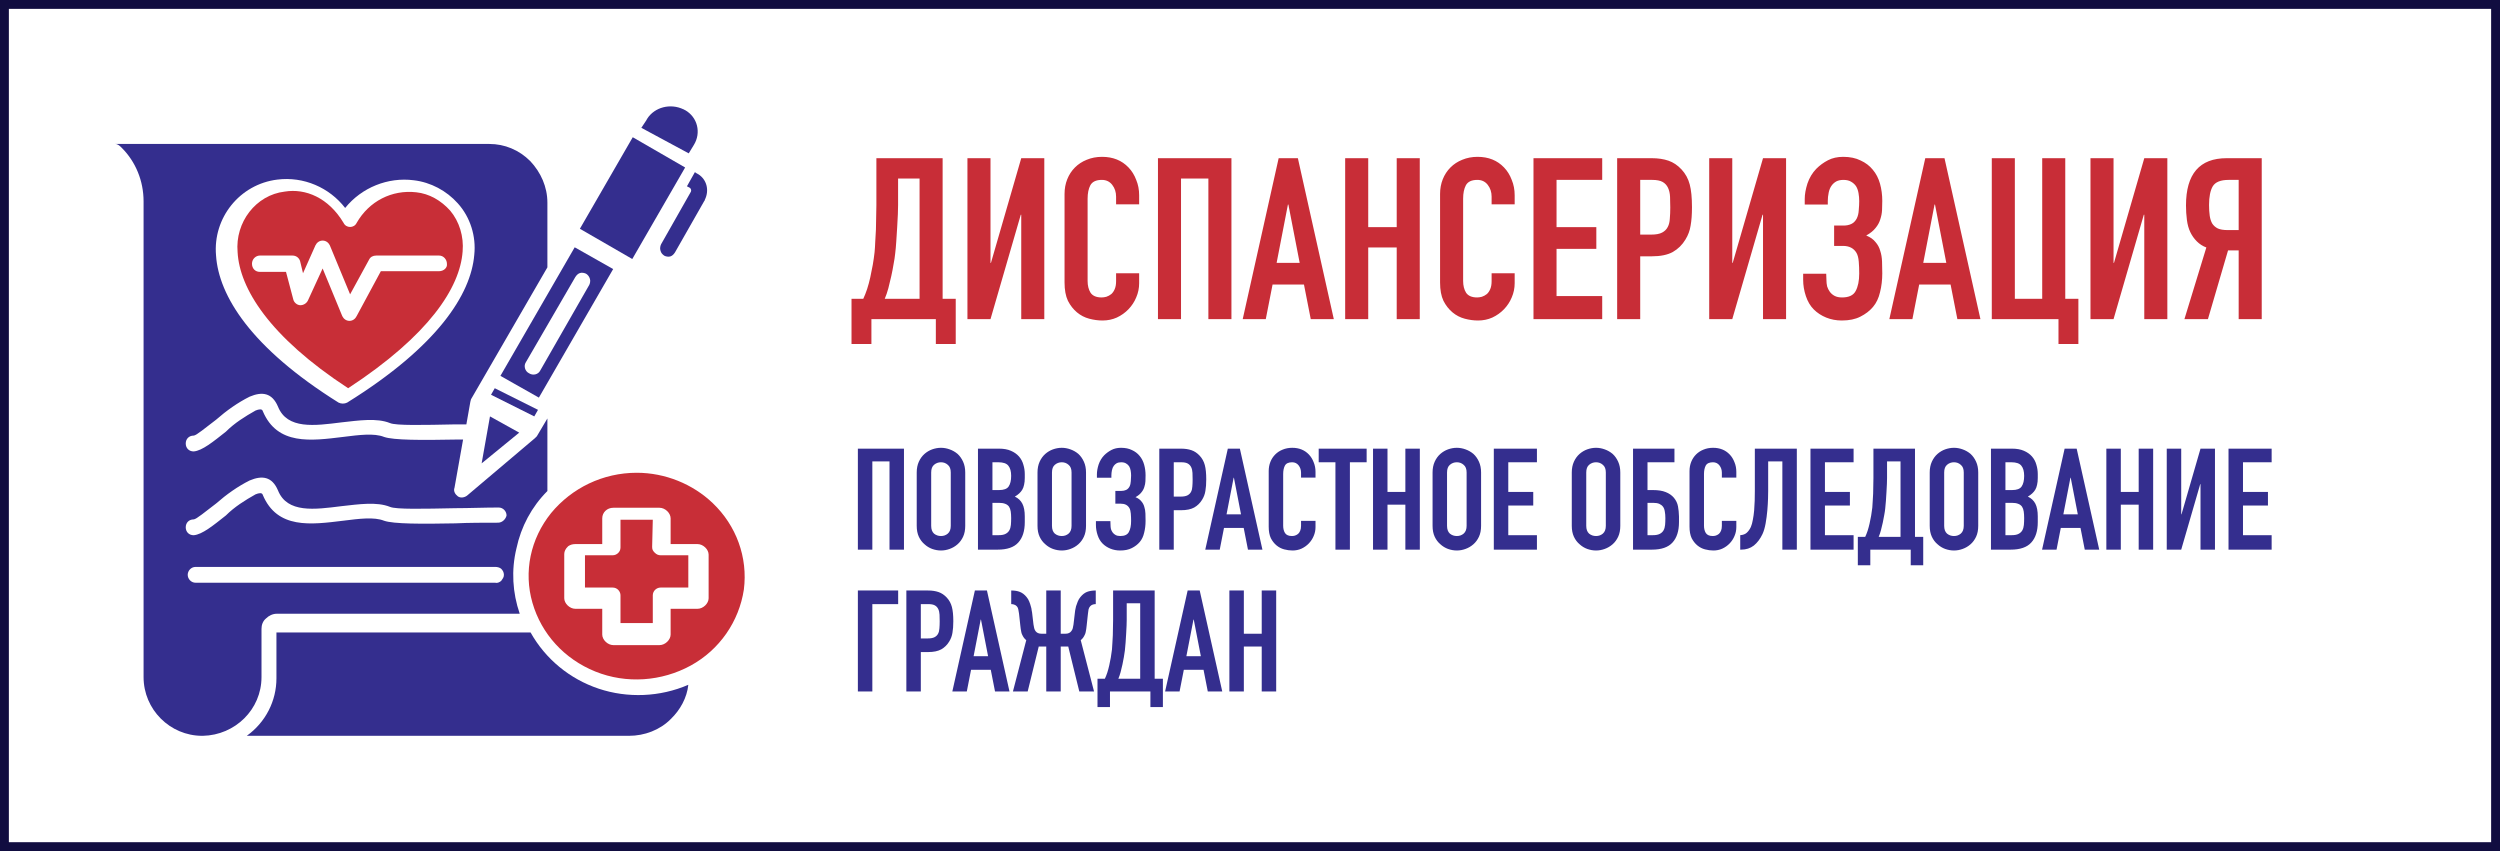 <svg width="282" height="96" viewBox="0 0 282 96" fill="none" xmlns="http://www.w3.org/2000/svg">
<rect x="0" y="0" width="282" height="96" fill="#808080" stroke="none"/>
<rect width="282" height="96" transform="matrix(1 0 0 -1 0 96)" fill="white" stroke="#110d40" stroke-width="2"/>
<path d="M98.295 36V38.805H96.051V33.705H97.377C97.53 33.382 97.674 33.017 97.811 32.608C97.947 32.184 98.066 31.741 98.168 31.282C98.269 30.823 98.363 30.356 98.448 29.88C98.533 29.387 98.601 28.911 98.652 28.452C98.686 28.095 98.712 27.695 98.728 27.253C98.763 26.811 98.788 26.361 98.805 25.902C98.822 25.426 98.831 24.959 98.831 24.5C98.847 24.023 98.856 23.573 98.856 23.148V17.844H106.328V33.705H107.807V38.805H105.563V36H98.295ZM101.304 20.139V23.122C101.304 23.36 101.296 23.709 101.279 24.168C101.262 24.61 101.236 25.095 101.202 25.622C101.168 26.148 101.134 26.684 101.1 27.228C101.066 27.755 101.024 28.223 100.973 28.631C100.939 28.971 100.879 29.361 100.794 29.803C100.726 30.229 100.641 30.671 100.539 31.13C100.437 31.588 100.327 32.047 100.208 32.507C100.089 32.949 99.953 33.348 99.799 33.705H103.727V20.139H101.304ZM115.196 36V24.219H115.145L111.728 36H109.127V17.844H111.728V29.651H111.779L115.196 17.844H117.797V36H115.196ZM128.496 30.823V31.945C128.496 32.507 128.385 33.042 128.164 33.552C127.96 34.045 127.671 34.487 127.297 34.878C126.923 35.269 126.481 35.584 125.971 35.822C125.478 36.042 124.943 36.153 124.365 36.153C123.872 36.153 123.37 36.085 122.86 35.949C122.35 35.813 121.891 35.575 121.483 35.235C121.075 34.895 120.735 34.462 120.463 33.934C120.208 33.391 120.081 32.702 120.081 31.869V21.873C120.081 21.278 120.183 20.726 120.387 20.215C120.591 19.706 120.88 19.264 121.254 18.89C121.628 18.515 122.07 18.227 122.58 18.023C123.107 17.802 123.685 17.691 124.314 17.691C125.538 17.691 126.532 18.09 127.297 18.89C127.671 19.28 127.96 19.748 128.164 20.292C128.385 20.819 128.496 21.397 128.496 22.026V23.046H125.895V22.179C125.895 21.669 125.75 21.227 125.461 20.853C125.172 20.479 124.781 20.292 124.288 20.292C123.642 20.292 123.209 20.496 122.988 20.904C122.784 21.295 122.682 21.797 122.682 22.409V31.691C122.682 32.218 122.792 32.66 123.013 33.017C123.251 33.373 123.668 33.552 124.263 33.552C124.433 33.552 124.611 33.526 124.798 33.475C125.002 33.407 125.189 33.306 125.359 33.169C125.512 33.033 125.64 32.846 125.742 32.608C125.844 32.37 125.895 32.073 125.895 31.716V30.823H128.496ZM130.618 36V17.844H138.906V36H136.305V20.139H133.219V36H130.618ZM146.604 29.651L145.329 23.072H145.278L144.003 29.651H146.604ZM140.178 36L144.232 17.844H146.4L150.454 36H147.853L147.088 32.099H143.544L142.779 36H140.178ZM151.735 36V17.844H154.336V25.622H157.549V17.844H160.15V36H157.549V27.916H154.336V36H151.735ZM170.855 30.823V31.945C170.855 32.507 170.744 33.042 170.523 33.552C170.319 34.045 170.03 34.487 169.656 34.878C169.282 35.269 168.84 35.584 168.33 35.822C167.837 36.042 167.302 36.153 166.724 36.153C166.231 36.153 165.729 36.085 165.219 35.949C164.709 35.813 164.25 35.575 163.842 35.235C163.434 34.895 163.094 34.462 162.822 33.934C162.567 33.391 162.44 32.702 162.44 31.869V21.873C162.44 21.278 162.542 20.726 162.746 20.215C162.95 19.706 163.239 19.264 163.613 18.89C163.987 18.515 164.429 18.227 164.939 18.023C165.466 17.802 166.044 17.691 166.673 17.691C167.897 17.691 168.891 18.09 169.656 18.89C170.03 19.28 170.319 19.748 170.523 20.292C170.744 20.819 170.855 21.397 170.855 22.026V23.046H168.254V22.179C168.254 21.669 168.109 21.227 167.82 20.853C167.531 20.479 167.14 20.292 166.647 20.292C166.001 20.292 165.568 20.496 165.347 20.904C165.143 21.295 165.041 21.797 165.041 22.409V31.691C165.041 32.218 165.151 32.66 165.372 33.017C165.61 33.373 166.027 33.552 166.622 33.552C166.792 33.552 166.97 33.526 167.157 33.475C167.361 33.407 167.548 33.306 167.718 33.169C167.871 33.033 167.999 32.846 168.101 32.608C168.203 32.37 168.254 32.073 168.254 31.716V30.823H170.855ZM172.977 36V17.844H180.729V20.292H175.578V25.622H180.066V28.07H175.578V33.399H180.729V36H172.977ZM182.415 36V17.844H186.316C187.03 17.844 187.659 17.938 188.203 18.125C188.747 18.311 189.24 18.643 189.682 19.119C190.124 19.595 190.43 20.156 190.6 20.802C190.77 21.431 190.855 22.29 190.855 23.378C190.855 24.194 190.804 24.882 190.702 25.443C190.617 26.004 190.422 26.531 190.116 27.024C189.759 27.619 189.283 28.087 188.688 28.427C188.093 28.75 187.311 28.911 186.342 28.911H185.016V36H182.415ZM185.016 20.292V26.463H186.265C186.792 26.463 187.2 26.387 187.489 26.233C187.778 26.081 187.991 25.868 188.127 25.596C188.263 25.341 188.339 25.026 188.356 24.652C188.39 24.279 188.407 23.862 188.407 23.403C188.407 22.978 188.399 22.578 188.382 22.204C188.365 21.814 188.288 21.474 188.152 21.184C188.016 20.895 187.812 20.674 187.54 20.521C187.268 20.369 186.877 20.292 186.367 20.292H185.016ZM198.868 36V24.219H198.817L195.4 36H192.799V17.844H195.4V29.651H195.451L198.868 17.844H201.469V36H198.868ZM203.574 22.434C203.574 21.924 203.676 21.346 203.88 20.7C204.101 20.054 204.433 19.502 204.875 19.043C205.266 18.651 205.708 18.328 206.201 18.073C206.694 17.819 207.263 17.691 207.909 17.691C208.674 17.691 209.329 17.827 209.873 18.099C210.434 18.354 210.893 18.703 211.25 19.145C211.624 19.587 211.896 20.113 212.066 20.726C212.236 21.337 212.321 21.983 212.321 22.663C212.321 23.003 212.312 23.352 212.295 23.709C212.278 24.049 212.21 24.398 212.091 24.755C211.989 25.095 211.811 25.418 211.556 25.724C211.318 26.029 210.969 26.31 210.51 26.565C210.969 26.752 211.318 26.998 211.556 27.305C211.811 27.593 211.989 27.925 212.091 28.299C212.21 28.656 212.278 29.055 212.295 29.497C212.312 29.922 212.321 30.364 212.321 30.823C212.321 31.588 212.236 32.303 212.066 32.965C211.913 33.629 211.649 34.181 211.275 34.623C210.901 35.065 210.425 35.431 209.847 35.719C209.286 36.008 208.589 36.153 207.756 36.153C207.127 36.153 206.541 36.042 205.997 35.822C205.453 35.6 204.985 35.294 204.594 34.904C204.203 34.513 203.906 34.011 203.702 33.399C203.498 32.787 203.396 32.175 203.396 31.563V30.875H205.997L206.022 31.588C206.022 31.826 206.048 32.065 206.099 32.303C206.167 32.523 206.269 32.727 206.405 32.914C206.541 33.102 206.719 33.255 206.94 33.373C207.161 33.492 207.442 33.552 207.782 33.552C208.547 33.552 209.057 33.314 209.312 32.838C209.584 32.345 209.72 31.682 209.72 30.849C209.72 30.373 209.703 29.931 209.669 29.523C209.635 29.098 209.55 28.767 209.414 28.529C209.108 28.002 208.598 27.738 207.884 27.738H206.889V25.443H207.96C208.283 25.443 208.572 25.384 208.827 25.265C209.082 25.145 209.286 24.942 209.439 24.652C209.575 24.381 209.652 24.058 209.669 23.683C209.703 23.309 209.72 22.978 209.72 22.689C209.72 22.383 209.694 22.085 209.643 21.797C209.592 21.491 209.499 21.227 209.363 21.006C209.227 20.802 209.04 20.632 208.802 20.496C208.581 20.36 208.292 20.292 207.935 20.292C207.612 20.292 207.34 20.352 207.119 20.471C206.915 20.59 206.745 20.742 206.609 20.93C206.456 21.134 206.345 21.397 206.277 21.72C206.209 22.043 206.175 22.358 206.175 22.663V23.072H203.574V22.434ZM219.543 29.651L218.268 23.072H218.217L216.942 29.651H219.543ZM213.117 36L217.171 17.844H219.339L223.393 36H220.792L220.027 32.099H216.483L215.718 36H213.117ZM224.674 36V17.844H227.275V33.705H230.361V17.844H232.962V33.705H234.441V38.805H232.197V36H224.674ZM241.875 36V24.219H241.824L238.407 36H235.806V17.844H238.407V29.651H238.458L241.875 17.844H244.476V36H241.875ZM251.4 20.292C250.482 20.292 249.878 20.538 249.589 21.032C249.317 21.508 249.181 22.204 249.181 23.122C249.181 23.581 249.207 23.989 249.258 24.346C249.309 24.686 249.402 24.976 249.538 25.213C249.691 25.451 249.904 25.639 250.176 25.774C250.448 25.893 250.813 25.953 251.272 25.953H252.522V20.292H251.4ZM252.522 36V28.248H251.323L249.054 36H246.402L248.875 27.916C248.467 27.764 248.11 27.534 247.804 27.228C247.498 26.922 247.252 26.573 247.065 26.183C246.878 25.791 246.75 25.332 246.682 24.805C246.614 24.279 246.58 23.735 246.58 23.174C246.58 19.62 248.11 17.844 251.17 17.844H255.123V36H252.522Z" fill="#C82D37"/>
<path d="M96.768 62V50.608H101.968V62H100.336V52.048H98.4V62H96.768ZM103.406 53.296C103.406 52.837 103.486 52.432 103.646 52.08C103.806 51.728 104.02 51.435 104.286 51.2C104.542 50.976 104.83 50.805 105.15 50.688C105.481 50.571 105.812 50.512 106.142 50.512C106.473 50.512 106.798 50.571 107.118 50.688C107.449 50.805 107.748 50.976 108.014 51.2C108.27 51.435 108.478 51.728 108.638 52.08C108.798 52.432 108.878 52.837 108.878 53.296V59.312C108.878 59.792 108.798 60.203 108.638 60.544C108.478 60.885 108.27 61.168 108.014 61.392C107.748 61.627 107.449 61.803 107.118 61.92C106.798 62.037 106.473 62.096 106.142 62.096C105.812 62.096 105.481 62.037 105.15 61.92C104.83 61.803 104.542 61.627 104.286 61.392C104.02 61.168 103.806 60.885 103.646 60.544C103.486 60.203 103.406 59.792 103.406 59.312V53.296ZM105.038 59.312C105.038 59.707 105.145 60 105.358 60.192C105.582 60.373 105.844 60.464 106.142 60.464C106.441 60.464 106.697 60.373 106.91 60.192C107.134 60 107.246 59.707 107.246 59.312V53.296C107.246 52.901 107.134 52.613 106.91 52.432C106.697 52.24 106.441 52.144 106.142 52.144C105.844 52.144 105.582 52.24 105.358 52.432C105.145 52.613 105.038 52.901 105.038 53.296V59.312ZM110.315 62V50.608H112.699C113.222 50.608 113.664 50.688 114.027 50.848C114.4 51.008 114.704 51.221 114.939 51.488C115.174 51.755 115.339 52.064 115.435 52.416C115.542 52.757 115.595 53.115 115.595 53.488V53.904C115.595 54.213 115.568 54.475 115.515 54.688C115.472 54.901 115.403 55.088 115.307 55.248C115.126 55.547 114.848 55.803 114.475 56.016C114.859 56.197 115.142 56.464 115.323 56.816C115.504 57.168 115.595 57.648 115.595 58.256V58.896C115.595 59.899 115.35 60.667 114.859 61.2C114.379 61.733 113.606 62 112.539 62H110.315ZM111.947 56.72V60.368H112.651C112.982 60.368 113.238 60.32 113.419 60.224C113.611 60.128 113.755 59.995 113.851 59.824C113.947 59.653 114.006 59.451 114.027 59.216C114.048 58.981 114.059 58.725 114.059 58.448C114.059 58.16 114.043 57.909 114.011 57.696C113.979 57.483 113.915 57.301 113.819 57.152C113.712 57.003 113.568 56.896 113.387 56.832C113.206 56.757 112.966 56.72 112.667 56.72H111.947ZM111.947 52.144V55.28H112.683C113.227 55.28 113.59 55.147 113.771 54.88C113.963 54.603 114.059 54.203 114.059 53.68C114.059 53.168 113.952 52.784 113.739 52.528C113.536 52.272 113.163 52.144 112.619 52.144H111.947ZM117.031 53.296C117.031 52.837 117.111 52.432 117.271 52.08C117.431 51.728 117.645 51.435 117.911 51.2C118.167 50.976 118.455 50.805 118.775 50.688C119.106 50.571 119.437 50.512 119.767 50.512C120.098 50.512 120.423 50.571 120.743 50.688C121.074 50.805 121.373 50.976 121.639 51.2C121.895 51.435 122.103 51.728 122.263 52.08C122.423 52.432 122.503 52.837 122.503 53.296V59.312C122.503 59.792 122.423 60.203 122.263 60.544C122.103 60.885 121.895 61.168 121.639 61.392C121.373 61.627 121.074 61.803 120.743 61.92C120.423 62.037 120.098 62.096 119.767 62.096C119.437 62.096 119.106 62.037 118.775 61.92C118.455 61.803 118.167 61.627 117.911 61.392C117.645 61.168 117.431 60.885 117.271 60.544C117.111 60.203 117.031 59.792 117.031 59.312V53.296ZM118.663 59.312C118.663 59.707 118.77 60 118.983 60.192C119.207 60.373 119.469 60.464 119.767 60.464C120.066 60.464 120.322 60.373 120.535 60.192C120.759 60 120.871 59.707 120.871 59.312V53.296C120.871 52.901 120.759 52.613 120.535 52.432C120.322 52.24 120.066 52.144 119.767 52.144C119.469 52.144 119.207 52.24 118.983 52.432C118.77 52.613 118.663 52.901 118.663 53.296V59.312ZM123.732 53.488C123.732 53.168 123.796 52.805 123.924 52.4C124.063 51.995 124.271 51.648 124.548 51.36C124.793 51.115 125.071 50.912 125.38 50.752C125.689 50.592 126.047 50.512 126.452 50.512C126.932 50.512 127.343 50.597 127.684 50.768C128.036 50.928 128.324 51.147 128.548 51.424C128.783 51.701 128.953 52.032 129.06 52.416C129.167 52.8 129.22 53.205 129.22 53.632C129.22 53.845 129.215 54.064 129.204 54.288C129.193 54.501 129.151 54.72 129.076 54.944C129.012 55.157 128.9 55.36 128.74 55.552C128.591 55.744 128.372 55.92 128.084 56.08C128.372 56.197 128.591 56.352 128.74 56.544C128.9 56.725 129.012 56.933 129.076 57.168C129.151 57.392 129.193 57.643 129.204 57.92C129.215 58.187 129.22 58.464 129.22 58.752C129.22 59.232 129.167 59.68 129.06 60.096C128.964 60.512 128.799 60.859 128.564 61.136C128.329 61.413 128.031 61.643 127.668 61.824C127.316 62.005 126.879 62.096 126.356 62.096C125.961 62.096 125.593 62.027 125.252 61.888C124.911 61.749 124.617 61.557 124.372 61.312C124.127 61.067 123.94 60.752 123.812 60.368C123.684 59.984 123.62 59.6 123.62 59.216V58.784H125.252L125.268 59.232C125.268 59.381 125.284 59.531 125.316 59.68C125.359 59.819 125.423 59.947 125.508 60.064C125.593 60.181 125.705 60.277 125.844 60.352C125.983 60.427 126.159 60.464 126.372 60.464C126.852 60.464 127.172 60.315 127.332 60.016C127.503 59.707 127.588 59.291 127.588 58.768C127.588 58.469 127.577 58.192 127.556 57.936C127.535 57.669 127.481 57.461 127.396 57.312C127.204 56.981 126.884 56.816 126.436 56.816H125.812V55.376H126.484C126.687 55.376 126.868 55.339 127.028 55.264C127.188 55.189 127.316 55.061 127.412 54.88C127.497 54.709 127.545 54.507 127.556 54.272C127.577 54.037 127.588 53.829 127.588 53.648C127.588 53.456 127.572 53.269 127.54 53.088C127.508 52.896 127.449 52.731 127.364 52.592C127.279 52.464 127.161 52.357 127.012 52.272C126.873 52.187 126.692 52.144 126.468 52.144C126.265 52.144 126.095 52.181 125.956 52.256C125.828 52.331 125.721 52.427 125.636 52.544C125.54 52.672 125.471 52.837 125.428 53.04C125.385 53.243 125.364 53.44 125.364 53.632V53.888H123.732V53.488ZM130.768 62V50.608H133.216C133.664 50.608 134.059 50.667 134.4 50.784C134.741 50.901 135.051 51.109 135.328 51.408C135.605 51.707 135.797 52.059 135.904 52.464C136.011 52.859 136.064 53.397 136.064 54.08C136.064 54.592 136.032 55.024 135.968 55.376C135.915 55.728 135.792 56.059 135.6 56.368C135.376 56.741 135.077 57.035 134.704 57.248C134.331 57.451 133.84 57.552 133.232 57.552H132.4V62H130.768ZM132.4 52.144V56.016H133.184C133.515 56.016 133.771 55.968 133.952 55.872C134.133 55.776 134.267 55.643 134.352 55.472C134.437 55.312 134.485 55.115 134.496 54.88C134.517 54.645 134.528 54.384 134.528 54.096C134.528 53.829 134.523 53.579 134.512 53.344C134.501 53.099 134.453 52.885 134.368 52.704C134.283 52.523 134.155 52.384 133.984 52.288C133.813 52.192 133.568 52.144 133.248 52.144H132.4ZM139.986 58.016L139.186 53.888H139.154L138.354 58.016H139.986ZM135.954 62L138.498 50.608H139.858L142.402 62H140.77L140.29 59.552H138.066L137.586 62H135.954ZM148.39 58.752V59.456C148.39 59.808 148.32 60.144 148.182 60.464C148.054 60.773 147.872 61.051 147.638 61.296C147.403 61.541 147.126 61.739 146.806 61.888C146.496 62.027 146.16 62.096 145.798 62.096C145.488 62.096 145.174 62.053 144.854 61.968C144.534 61.883 144.246 61.733 143.99 61.52C143.734 61.307 143.52 61.035 143.35 60.704C143.19 60.363 143.11 59.931 143.11 59.408V53.136C143.11 52.763 143.174 52.416 143.302 52.096C143.43 51.776 143.611 51.499 143.846 51.264C144.08 51.029 144.358 50.848 144.678 50.72C145.008 50.581 145.371 50.512 145.766 50.512C146.534 50.512 147.158 50.763 147.638 51.264C147.872 51.509 148.054 51.803 148.182 52.144C148.32 52.475 148.39 52.837 148.39 53.232V53.872H146.758V53.328C146.758 53.008 146.667 52.731 146.486 52.496C146.304 52.261 146.059 52.144 145.75 52.144C145.344 52.144 145.072 52.272 144.934 52.528C144.806 52.773 144.742 53.088 144.742 53.472V59.296C144.742 59.627 144.811 59.904 144.95 60.128C145.099 60.352 145.36 60.464 145.734 60.464C145.84 60.464 145.952 60.448 146.07 60.416C146.198 60.373 146.315 60.309 146.422 60.224C146.518 60.139 146.598 60.021 146.661 59.872C146.726 59.723 146.758 59.536 146.758 59.312V58.752H148.39ZM150.637 62V52.144H148.749V50.608H154.157V52.144H152.269V62H150.637ZM154.877 62V50.608H156.509V55.488H158.525V50.608H160.157V62H158.525V56.928H156.509V62H154.877ZM161.594 53.296C161.594 52.837 161.674 52.432 161.834 52.08C161.994 51.728 162.207 51.435 162.474 51.2C162.73 50.976 163.018 50.805 163.338 50.688C163.669 50.571 163.999 50.512 164.33 50.512C164.661 50.512 164.986 50.571 165.306 50.688C165.637 50.805 165.935 50.976 166.202 51.2C166.458 51.435 166.666 51.728 166.826 52.08C166.986 52.432 167.066 52.837 167.066 53.296V59.312C167.066 59.792 166.986 60.203 166.826 60.544C166.666 60.885 166.458 61.168 166.202 61.392C165.935 61.627 165.637 61.803 165.306 61.92C164.986 62.037 164.661 62.096 164.33 62.096C163.999 62.096 163.669 62.037 163.338 61.92C163.018 61.803 162.73 61.627 162.474 61.392C162.207 61.168 161.994 60.885 161.834 60.544C161.674 60.203 161.594 59.792 161.594 59.312V53.296ZM163.226 59.312C163.226 59.707 163.333 60 163.546 60.192C163.77 60.373 164.031 60.464 164.33 60.464C164.629 60.464 164.885 60.373 165.098 60.192C165.322 60 165.434 59.707 165.434 59.312V53.296C165.434 52.901 165.322 52.613 165.098 52.432C164.885 52.24 164.629 52.144 164.33 52.144C164.031 52.144 163.77 52.24 163.546 52.432C163.333 52.613 163.226 52.901 163.226 53.296V59.312ZM168.502 62V50.608H173.366V52.144H170.134V55.488H172.95V57.024H170.134V60.368H173.366V62H168.502ZM177.297 53.296C177.297 52.837 177.377 52.432 177.537 52.08C177.697 51.728 177.91 51.435 178.177 51.2C178.433 50.976 178.721 50.805 179.041 50.688C179.372 50.571 179.702 50.512 180.033 50.512C180.364 50.512 180.689 50.571 181.009 50.688C181.34 50.805 181.638 50.976 181.905 51.2C182.161 51.435 182.369 51.728 182.529 52.08C182.689 52.432 182.769 52.837 182.769 53.296V59.312C182.769 59.792 182.689 60.203 182.529 60.544C182.369 60.885 182.161 61.168 181.905 61.392C181.638 61.627 181.34 61.803 181.009 61.92C180.689 62.037 180.364 62.096 180.033 62.096C179.702 62.096 179.372 62.037 179.041 61.92C178.721 61.803 178.433 61.627 178.177 61.392C177.91 61.168 177.697 60.885 177.537 60.544C177.377 60.203 177.297 59.792 177.297 59.312V53.296ZM178.929 59.312C178.929 59.707 179.036 60 179.249 60.192C179.473 60.373 179.734 60.464 180.033 60.464C180.332 60.464 180.588 60.373 180.801 60.192C181.025 60 181.137 59.707 181.137 59.312V53.296C181.137 52.901 181.025 52.613 180.801 52.432C180.588 52.24 180.332 52.144 180.033 52.144C179.734 52.144 179.473 52.24 179.249 52.432C179.036 52.613 178.929 52.901 178.929 53.296V59.312ZM184.206 50.608H188.878V52.144H185.838V55.28H186.478C187.043 55.28 187.512 55.355 187.886 55.504C188.27 55.653 188.579 55.867 188.814 56.144C189.059 56.443 189.214 56.768 189.278 57.12C189.342 57.461 189.379 57.84 189.39 58.256V58.896C189.39 59.899 189.144 60.667 188.654 61.2C188.174 61.733 187.4 62 186.334 62H184.206V50.608ZM185.838 56.72V60.368H186.446C186.776 60.368 187.032 60.32 187.214 60.224C187.406 60.128 187.55 59.995 187.646 59.824C187.742 59.653 187.8 59.451 187.822 59.216C187.843 58.981 187.854 58.725 187.854 58.448C187.854 58.16 187.832 57.909 187.79 57.696C187.758 57.472 187.688 57.291 187.582 57.152C187.475 57.013 187.336 56.907 187.166 56.832C186.995 56.757 186.76 56.72 186.462 56.72H185.838ZM195.858 58.752V59.456C195.858 59.808 195.789 60.144 195.65 60.464C195.522 60.773 195.341 61.051 195.106 61.296C194.872 61.541 194.594 61.739 194.274 61.888C193.965 62.027 193.629 62.096 193.266 62.096C192.957 62.096 192.642 62.053 192.322 61.968C192.002 61.883 191.714 61.733 191.458 61.52C191.202 61.307 190.989 61.035 190.818 60.704C190.658 60.363 190.578 59.931 190.578 59.408V53.136C190.578 52.763 190.642 52.416 190.77 52.096C190.898 51.776 191.08 51.499 191.314 51.264C191.549 51.029 191.826 50.848 192.146 50.72C192.477 50.581 192.84 50.512 193.234 50.512C194.002 50.512 194.626 50.763 195.106 51.264C195.341 51.509 195.522 51.803 195.65 52.144C195.789 52.475 195.858 52.837 195.858 53.232V53.872H194.226V53.328C194.226 53.008 194.136 52.731 193.954 52.496C193.773 52.261 193.528 52.144 193.218 52.144C192.813 52.144 192.541 52.272 192.402 52.528C192.274 52.773 192.21 53.088 192.21 53.472V59.296C192.21 59.627 192.28 59.904 192.418 60.128C192.568 60.352 192.829 60.464 193.202 60.464C193.309 60.464 193.421 60.448 193.538 60.416C193.666 60.373 193.784 60.309 193.89 60.224C193.986 60.139 194.066 60.021 194.13 59.872C194.194 59.723 194.226 59.536 194.226 59.312V58.752H195.858ZM199.45 52.048V55.36C199.45 55.531 199.444 55.824 199.434 56.24C199.423 56.645 199.396 57.093 199.354 57.584C199.311 58.075 199.247 58.56 199.162 59.04C199.076 59.52 198.959 59.92 198.81 60.24C198.554 60.784 198.228 61.216 197.834 61.536C197.439 61.845 196.959 62 196.394 62H196.298V60.368C196.618 60.347 196.868 60.251 197.05 60.08C197.231 59.909 197.38 59.696 197.498 59.44C197.594 59.216 197.668 58.944 197.722 58.624C197.786 58.304 197.834 57.963 197.866 57.6C197.898 57.237 197.919 56.864 197.93 56.48C197.94 56.096 197.946 55.728 197.946 55.376V50.608H202.682V62H201.05V52.048H199.45ZM204.221 62V50.608H209.085V52.144H205.853V55.488H208.669V57.024H205.853V60.368H209.085V62H204.221ZM210.971 62V63.76H209.563V60.56H210.395C210.491 60.357 210.582 60.128 210.667 59.872C210.753 59.605 210.827 59.328 210.891 59.04C210.955 58.752 211.014 58.459 211.067 58.16C211.121 57.851 211.163 57.552 211.195 57.264C211.217 57.04 211.233 56.789 211.243 56.512C211.265 56.235 211.281 55.952 211.291 55.664C211.302 55.365 211.307 55.072 211.307 54.784C211.318 54.485 211.323 54.203 211.323 53.936V50.608H216.011V60.56H216.939V63.76H215.531V62H210.971ZM212.859 52.048V53.92C212.859 54.069 212.854 54.288 212.843 54.576C212.833 54.853 212.817 55.157 212.795 55.488C212.774 55.819 212.753 56.155 212.731 56.496C212.71 56.827 212.683 57.12 212.651 57.376C212.63 57.589 212.593 57.835 212.539 58.112C212.497 58.379 212.443 58.656 212.379 58.944C212.315 59.232 212.246 59.52 212.171 59.808C212.097 60.085 212.011 60.336 211.915 60.56H214.379V52.048H212.859ZM217.672 53.296C217.672 52.837 217.752 52.432 217.912 52.08C218.072 51.728 218.285 51.435 218.552 51.2C218.808 50.976 219.096 50.805 219.416 50.688C219.747 50.571 220.077 50.512 220.408 50.512C220.739 50.512 221.064 50.571 221.384 50.688C221.715 50.805 222.013 50.976 222.28 51.2C222.536 51.435 222.744 51.728 222.904 52.08C223.064 52.432 223.144 52.837 223.144 53.296V59.312C223.144 59.792 223.064 60.203 222.904 60.544C222.744 60.885 222.536 61.168 222.28 61.392C222.013 61.627 221.715 61.803 221.384 61.92C221.064 62.037 220.739 62.096 220.408 62.096C220.077 62.096 219.747 62.037 219.416 61.92C219.096 61.803 218.808 61.627 218.552 61.392C218.285 61.168 218.072 60.885 217.912 60.544C217.752 60.203 217.672 59.792 217.672 59.312V53.296ZM219.304 59.312C219.304 59.707 219.411 60 219.624 60.192C219.848 60.373 220.109 60.464 220.408 60.464C220.707 60.464 220.963 60.373 221.176 60.192C221.4 60 221.512 59.707 221.512 59.312V53.296C221.512 52.901 221.4 52.613 221.176 52.432C220.963 52.24 220.707 52.144 220.408 52.144C220.109 52.144 219.848 52.24 219.624 52.432C219.411 52.613 219.304 52.901 219.304 53.296V59.312ZM224.581 62V50.608H226.965C227.487 50.608 227.93 50.688 228.293 50.848C228.666 51.008 228.97 51.221 229.205 51.488C229.439 51.755 229.605 52.064 229.701 52.416C229.807 52.757 229.861 53.115 229.861 53.488V53.904C229.861 54.213 229.834 54.475 229.781 54.688C229.738 54.901 229.669 55.088 229.573 55.248C229.391 55.547 229.114 55.803 228.741 56.016C229.125 56.197 229.407 56.464 229.589 56.816C229.77 57.168 229.861 57.648 229.861 58.256V58.896C229.861 59.899 229.615 60.667 229.125 61.2C228.645 61.733 227.871 62 226.805 62H224.581ZM226.213 56.72V60.368H226.917C227.247 60.368 227.503 60.32 227.685 60.224C227.877 60.128 228.021 59.995 228.117 59.824C228.213 59.653 228.271 59.451 228.293 59.216C228.314 58.981 228.325 58.725 228.325 58.448C228.325 58.16 228.309 57.909 228.277 57.696C228.245 57.483 228.181 57.301 228.085 57.152C227.978 57.003 227.834 56.896 227.653 56.832C227.471 56.757 227.231 56.72 226.933 56.72H226.213ZM226.213 52.144V55.28H226.949C227.493 55.28 227.855 55.147 228.036 54.88C228.229 54.603 228.325 54.203 228.325 53.68C228.325 53.168 228.218 52.784 228.005 52.528C227.802 52.272 227.429 52.144 226.885 52.144H226.213ZM234.377 58.016L233.577 53.888H233.545L232.745 58.016H234.377ZM230.345 62L232.889 50.608H234.249L236.793 62H235.161L234.681 59.552H232.457L231.977 62H230.345ZM237.596 62V50.608H239.228V55.488H241.244V50.608H242.876V62H241.244V56.928H239.228V62H237.596ZM248.217 62V54.608H248.185L246.041 62H244.409V50.608H246.041V58.016H246.073L248.217 50.608H249.849V62H248.217ZM251.377 62V50.608H256.241V52.144H253.009V55.488H255.825V57.024H253.009V60.368H256.241V62H251.377ZM96.768 78V66.608H101.312V68.144H98.4V78H96.768ZM102.237 78V66.608H104.685C105.133 66.608 105.527 66.667 105.869 66.784C106.21 66.901 106.519 67.109 106.797 67.408C107.074 67.707 107.266 68.059 107.373 68.464C107.479 68.859 107.533 69.397 107.533 70.08C107.533 70.592 107.501 71.024 107.437 71.376C107.383 71.728 107.261 72.059 107.069 72.368C106.845 72.741 106.546 73.035 106.173 73.248C105.799 73.451 105.309 73.552 104.701 73.552H103.869V78H102.237ZM103.869 68.144V72.016H104.653C104.983 72.016 105.239 71.968 105.421 71.872C105.602 71.776 105.735 71.643 105.821 71.472C105.906 71.312 105.954 71.115 105.965 70.88C105.986 70.645 105.997 70.384 105.997 70.096C105.997 69.829 105.991 69.579 105.981 69.344C105.97 69.099 105.922 68.885 105.837 68.704C105.751 68.523 105.623 68.384 105.453 68.288C105.282 68.192 105.037 68.144 104.717 68.144H103.869ZM111.455 74.016L110.655 69.888H110.623L109.823 74.016H111.455ZM107.423 78L109.967 66.608H111.327L113.871 78H112.239L111.759 75.552H109.535L109.055 78H107.423ZM118.018 66.608H119.65V71.488H120.13C120.322 71.488 120.472 71.461 120.578 71.408C120.696 71.355 120.786 71.28 120.85 71.184C120.925 71.088 120.978 70.981 121.01 70.864C121.042 70.736 121.069 70.597 121.09 70.448L121.25 69.088C121.261 69.045 121.272 68.96 121.282 68.832C121.304 68.693 121.336 68.544 121.378 68.384C121.432 68.213 121.496 68.037 121.57 67.856C121.645 67.664 121.746 67.493 121.874 67.344C122.098 67.067 122.344 66.875 122.61 66.768C122.888 66.661 123.213 66.608 123.586 66.608H123.602V68.144H123.57C123.453 68.144 123.341 68.165 123.234 68.208C123.138 68.24 123.048 68.304 122.962 68.4C122.877 68.496 122.818 68.613 122.786 68.752C122.765 68.891 122.744 69.045 122.722 69.216L122.578 70.544C122.568 70.683 122.552 70.816 122.53 70.944C122.509 71.061 122.488 71.179 122.466 71.296C122.445 71.403 122.418 71.488 122.386 71.552C122.258 71.851 122.098 72.069 121.906 72.208L123.41 78H121.746L120.498 72.928H119.65V78H118.018V72.928H117.17L115.922 78H114.258L115.762 72.208C115.57 72.069 115.41 71.851 115.282 71.552C115.25 71.488 115.224 71.403 115.202 71.296C115.181 71.179 115.16 71.061 115.138 70.944C115.117 70.816 115.101 70.683 115.09 70.544L114.946 69.216C114.925 69.045 114.898 68.891 114.866 68.752C114.845 68.613 114.792 68.496 114.706 68.4C114.621 68.304 114.525 68.24 114.418 68.208C114.322 68.165 114.216 68.144 114.098 68.144H114.066V66.608H114.082C114.456 66.608 114.776 66.661 115.042 66.768C115.32 66.875 115.57 67.067 115.794 67.344C115.922 67.493 116.024 67.664 116.098 67.856C116.173 68.037 116.232 68.213 116.274 68.384C116.328 68.544 116.36 68.693 116.37 68.832C116.392 68.96 116.408 69.045 116.418 69.088L116.578 70.448C116.6 70.597 116.626 70.736 116.658 70.864C116.69 70.981 116.738 71.088 116.802 71.184C116.877 71.28 116.968 71.355 117.074 71.408C117.192 71.461 117.346 71.488 117.538 71.488H118.018V66.608ZM125.206 78V79.76H123.798V76.56H124.63C124.726 76.357 124.816 76.128 124.902 75.872C124.987 75.605 125.062 75.328 125.126 75.04C125.19 74.752 125.248 74.459 125.302 74.16C125.355 73.851 125.398 73.552 125.43 73.264C125.451 73.04 125.467 72.789 125.478 72.512C125.499 72.235 125.515 71.952 125.526 71.664C125.536 71.365 125.542 71.072 125.542 70.784C125.552 70.485 125.558 70.203 125.558 69.936V66.608H130.246V76.56H131.174V79.76H129.766V78H125.206ZM127.094 68.048V69.92C127.094 70.069 127.088 70.288 127.078 70.576C127.067 70.853 127.051 71.157 127.03 71.488C127.008 71.819 126.987 72.155 126.966 72.496C126.944 72.827 126.918 73.12 126.886 73.376C126.864 73.589 126.827 73.835 126.774 74.112C126.731 74.379 126.678 74.656 126.614 74.944C126.55 75.232 126.48 75.52 126.406 75.808C126.331 76.085 126.246 76.336 126.15 76.56H128.614V68.048H127.094ZM135.455 74.016L134.655 69.888H134.623L133.823 74.016H135.455ZM131.423 78L133.967 66.608H135.327L137.871 78H136.239L135.759 75.552H133.535L133.055 78H131.423ZM138.674 78V66.608H140.306V71.488H142.322V66.608H143.954V78H142.322V72.928H140.306V78H138.674Z" fill="#342E8E"/>
<path fill-rule="evenodd" clip-rule="evenodd" d="M61.746 55.388V47.2L60.557 49.21C60.483 49.284 60.409 49.359 60.334 49.433L52.681 55.908C52.383 56.132 51.938 56.206 51.64 55.983C51.343 55.76 51.12 55.388 51.269 55.015L52.235 49.582H51.343C47.628 49.657 44.358 49.657 43.318 49.284C42.203 48.838 40.494 49.061 38.711 49.284C35.07 49.731 31.28 50.252 29.645 46.382C29.571 46.084 29.199 46.158 28.828 46.307C27.639 46.977 26.45 47.721 25.484 48.689C24.072 49.805 22.809 50.847 21.843 50.922C21.323 50.922 20.951 50.55 20.951 50.029C20.951 49.508 21.323 49.136 21.843 49.136C22.14 49.136 23.18 48.242 24.369 47.349C25.558 46.307 26.821 45.414 28.159 44.744C29.571 44.149 30.685 44.298 31.354 45.861C32.395 48.466 35.515 48.019 38.488 47.647C40.494 47.424 42.5 47.126 43.987 47.721C44.655 48.019 47.776 47.945 51.343 47.87H52.606L53.052 45.34C53.052 45.265 53.127 45.117 53.127 45.042L61.746 30.157V22.863C61.746 21.076 61.003 19.439 59.814 18.174C58.551 16.909 56.916 16.239 55.207 16.239H13C13.297 16.239 13.52 16.462 13.743 16.685C15.304 18.248 16.195 20.407 16.195 22.714V76.376C16.195 80.023 19.168 83 22.809 83H22.883C26.524 82.925 29.497 80.023 29.497 76.376V70.943C29.497 70.496 29.645 70.05 30.017 69.752C30.314 69.454 30.76 69.231 31.206 69.231H58.625C57.808 66.849 57.659 64.319 58.254 61.863C58.774 59.407 59.963 57.174 61.746 55.388ZM31.28 20.258C34.252 19.886 37.15 21.151 38.934 23.458C40.791 21.151 43.764 19.96 46.662 20.332C48.594 20.555 50.377 21.523 51.64 22.937C53.052 24.5 53.721 26.659 53.498 28.742C53.127 33.208 49.337 39.088 39.157 45.414C38.859 45.563 38.488 45.563 38.191 45.414C28.308 39.237 24.666 33.357 24.369 28.817C23.998 24.575 27.044 20.779 31.28 20.258ZM56.545 65.51C56.396 65.658 56.099 65.807 55.876 65.733H22.066C21.546 65.733 21.174 65.286 21.174 64.84C21.174 64.393 21.546 63.947 22.066 63.947H55.876C56.099 63.947 56.396 64.021 56.545 64.17C56.693 64.319 56.842 64.542 56.842 64.84C56.842 65.137 56.693 65.286 56.545 65.51ZM56.173 58.96C54.613 58.96 52.904 58.96 51.343 59.034C47.628 59.109 44.358 59.109 43.318 58.737C42.203 58.29 40.494 58.513 38.711 58.737C35.07 59.183 31.28 59.704 29.645 55.834C29.571 55.536 29.199 55.611 28.828 55.76C27.639 56.429 26.45 57.174 25.484 58.141C24.072 59.258 22.809 60.3 21.843 60.374C21.323 60.374 20.951 60.002 20.951 59.481C20.951 58.96 21.323 58.588 21.843 58.588C22.14 58.588 23.18 57.695 24.369 56.802C25.558 55.76 26.821 54.867 28.159 54.197C29.571 53.601 30.685 53.75 31.354 55.313C32.395 57.918 35.515 57.471 38.488 57.099C40.494 56.876 42.5 56.578 43.987 57.174C44.655 57.471 47.776 57.397 51.343 57.323C52.904 57.323 54.613 57.248 56.248 57.248C56.768 57.248 57.139 57.695 57.139 58.141C57.065 58.513 56.693 58.96 56.173 58.96Z" fill="#342E8E"/>
<path fill-rule="evenodd" clip-rule="evenodd" d="M50.782 23.761C49.749 22.61 48.421 21.843 46.945 21.689C44.215 21.382 41.632 22.687 40.23 25.143C40.083 25.45 39.788 25.603 39.492 25.603C39.197 25.603 38.902 25.45 38.755 25.143C37.057 22.303 34.475 21.229 32.114 21.612C28.867 21.996 26.506 25.066 26.801 28.442C27.022 32.51 30.343 37.959 39.271 43.791C48.421 37.805 51.889 32.433 52.184 28.366C52.331 26.677 51.815 24.989 50.782 23.761ZM49.528 30.591H42.96L40.23 35.656C40.083 35.963 39.788 36.194 39.419 36.194C39.05 36.194 38.755 35.963 38.607 35.656L36.393 30.284L34.77 33.815C34.622 34.198 34.253 34.428 33.884 34.428C33.516 34.428 33.147 34.121 33.073 33.738L32.261 30.668H29.31C28.793 30.668 28.424 30.284 28.424 29.747C28.424 29.21 28.867 28.826 29.31 28.826H32.999C33.442 28.826 33.811 29.133 33.884 29.594L34.18 30.822L35.582 27.675C35.729 27.368 36.024 27.138 36.393 27.138C36.762 27.138 37.057 27.368 37.205 27.675L39.492 33.201L41.632 29.287C41.78 28.98 42.075 28.826 42.444 28.826H49.528C50.044 28.826 50.413 29.287 50.413 29.747C50.487 30.208 50.044 30.591 49.528 30.591Z" fill="#C82E37"/>
<path d="M71.374 15.48L65.412 25.805L71.321 29.217L77.283 18.893L71.374 15.48Z" fill="#342E8E"/>
<path fill-rule="evenodd" clip-rule="evenodd" d="M72.343 14.417L72.928 13.537C72.928 13.457 73.011 13.457 73.011 13.376C73.847 12.096 75.601 11.616 77.105 12.336C77.188 12.336 77.188 12.416 77.272 12.416C78.692 13.216 79.109 14.977 78.274 16.338L77.689 17.299L72.343 14.417Z" fill="#342E8E"/>
<path fill-rule="evenodd" clip-rule="evenodd" d="M58.567 48.802L55.27 46.97L54.328 52.269L58.567 48.802Z" fill="#342E8E"/>
<path fill-rule="evenodd" clip-rule="evenodd" d="M60.687 46.231L60.266 46.97L55.388 44.53L55.809 43.791L60.687 46.231Z" fill="#342E8E"/>
<path fill-rule="evenodd" clip-rule="evenodd" d="M64.826 27.895L56.448 42.397L60.786 44.851L69.164 30.35L64.826 27.895ZM60.936 41.802C60.712 42.248 60.113 42.397 59.664 42.099C59.215 41.876 59.066 41.281 59.29 40.909L64.9 31.242C65.05 31.019 65.2 30.87 65.424 30.796C65.648 30.721 65.948 30.796 66.097 30.87C66.247 30.945 66.471 31.168 66.546 31.465C66.621 31.688 66.546 31.986 66.471 32.134L60.936 41.802Z" fill="#342E8E"/>
<path fill-rule="evenodd" clip-rule="evenodd" d="M73.635 58.627H69.992V61.76C69.992 62.27 69.555 62.634 69.118 62.634H65.985V66.277H69.118C69.628 66.277 69.992 66.714 69.992 67.151V70.284H73.635V67.151C73.635 66.641 74.072 66.277 74.509 66.277H77.642V62.634H74.509C74.29 62.634 74.072 62.561 73.853 62.343C73.635 62.124 73.562 61.978 73.562 61.687L73.635 58.627Z" fill="#C82E37"/>
<path fill-rule="evenodd" clip-rule="evenodd" d="M80.401 56.755C78.141 54.595 75.024 53.328 71.829 53.328C68.01 53.328 64.504 55.041 62.166 57.872C59.828 60.777 59.049 64.501 60.062 68.002C61.075 71.503 63.647 74.333 67.153 75.749C70.66 77.164 74.634 76.866 77.907 75.078C81.18 73.29 83.362 70.088 83.907 66.512C84.375 62.862 83.05 59.287 80.401 56.755ZM79.933 67.481C79.933 67.779 79.777 68.076 79.544 68.3C79.31 68.523 78.998 68.672 78.686 68.672H75.647V71.577C75.647 71.875 75.491 72.173 75.258 72.397C75.024 72.62 74.712 72.769 74.4 72.769H69.179C68.868 72.769 68.556 72.62 68.322 72.397C68.088 72.173 67.933 71.875 67.933 71.577V68.672H64.893C64.582 68.672 64.27 68.523 64.036 68.3C63.802 68.076 63.647 67.779 63.647 67.481V62.49C63.647 62.192 63.802 61.894 64.036 61.671L64.114 61.596C64.348 61.447 64.582 61.373 64.893 61.373H67.933V58.468C67.933 57.797 68.478 57.276 69.179 57.276H74.4C74.712 57.276 75.024 57.425 75.258 57.648C75.491 57.872 75.647 58.17 75.647 58.468V61.373H78.686C78.998 61.373 79.31 61.522 79.544 61.745C79.777 61.969 79.933 62.267 79.933 62.565V67.481Z" fill="#C82E37"/>
<path fill-rule="evenodd" clip-rule="evenodd" d="M59.849 71.343H31.182V76.516C31.182 79.066 29.965 81.47 27.836 83H70.95C72.699 83 74.448 82.344 75.665 81.106C76.729 80.086 77.49 78.702 77.642 77.245C74.448 78.629 70.798 78.774 67.529 77.682C64.259 76.589 61.522 74.33 59.849 71.343Z" fill="#342E8E"/>
<path fill-rule="evenodd" clip-rule="evenodd" d="M77.935 21.623C78.01 21.471 77.935 21.243 77.786 21.167L77.486 21.015L78.384 19.418L78.609 19.57C78.683 19.57 78.683 19.646 78.758 19.646C79.731 20.255 80.03 21.471 79.506 22.536C79.506 22.612 79.432 22.688 79.432 22.688L76.14 28.468C75.99 28.696 75.841 28.848 75.616 28.924C75.392 29 75.092 28.924 74.943 28.848C74.718 28.696 74.569 28.544 74.494 28.239C74.419 28.011 74.494 27.707 74.569 27.555L77.935 21.623Z" fill="#342E8E"/>
</svg>
